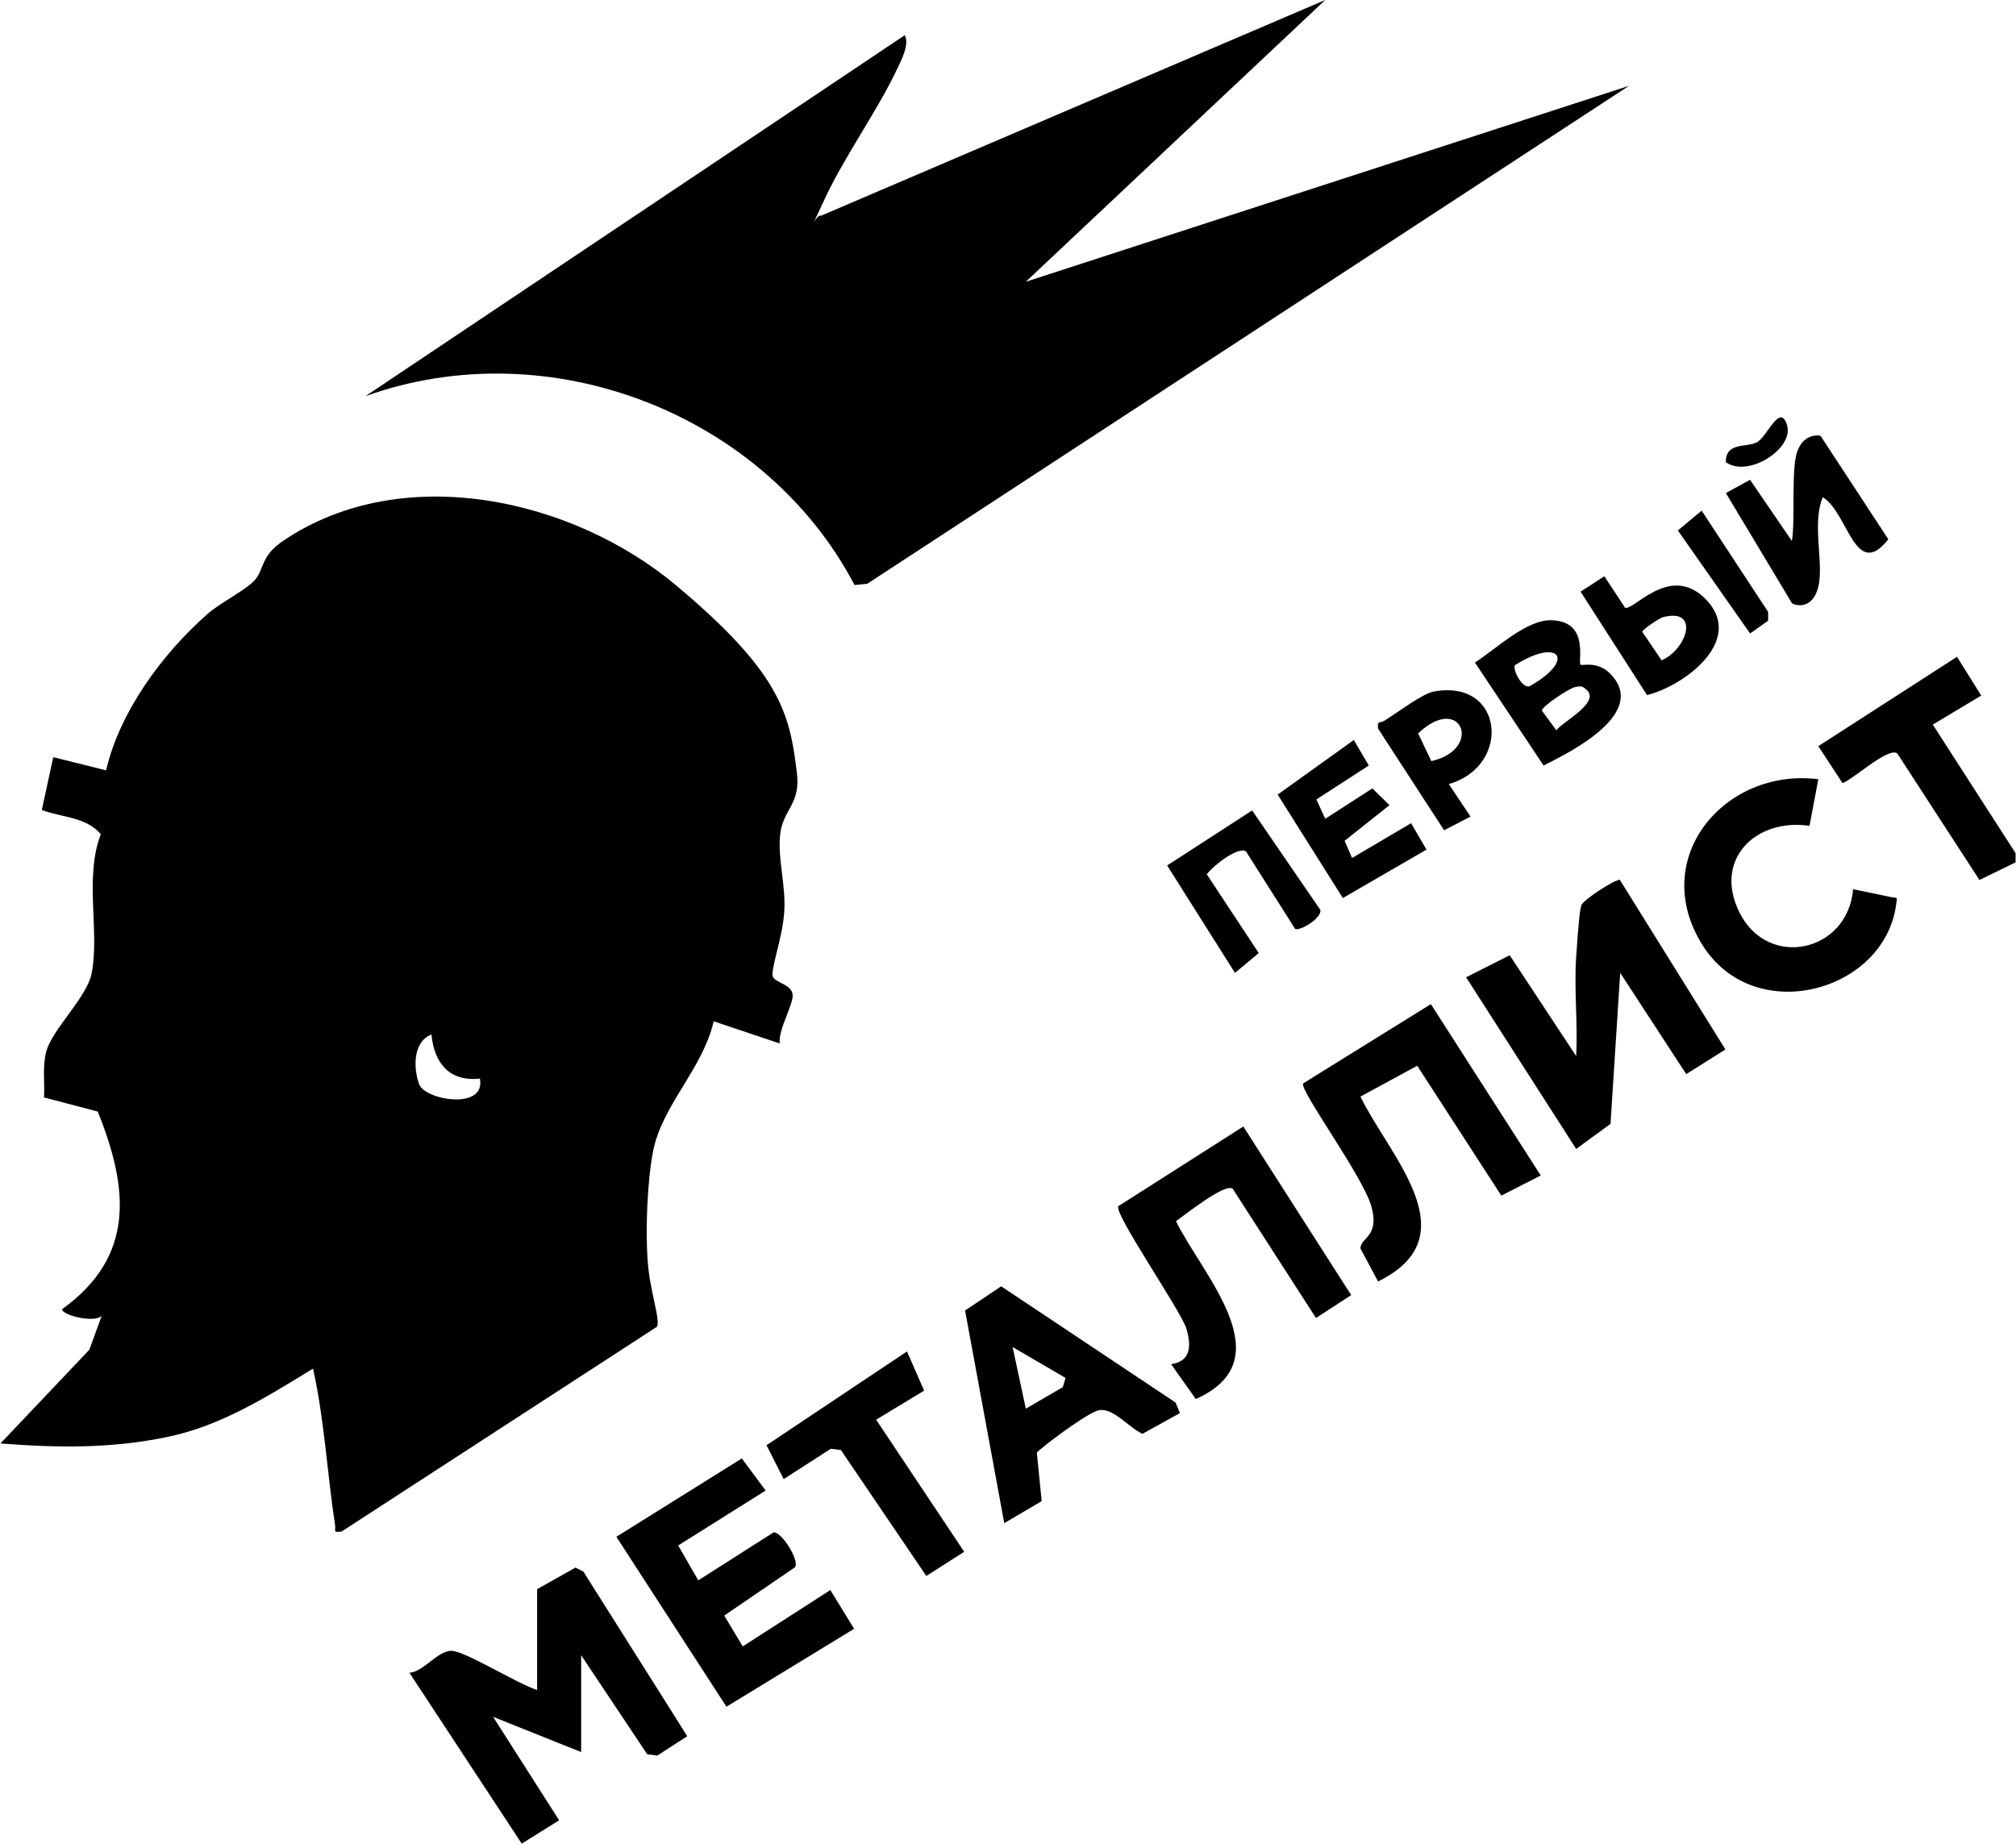<?xml version="1.0" encoding="UTF-8"?>
<svg id="_Слой_1" xmlns="http://www.w3.org/2000/svg" version="1.1" xmlns:xlink="http://www.w3.org/1999/xlink" viewBox="0 0 457.9 418.8">
  <!-- Generator: Adobe Illustrator 29.3.1, SVG Export Plug-In . SVG Version: 2.1.0 Build 151)  -->
  <path d="M177,237l-14.9-5c-2.5,10.9-11.8,19.1-13.8,29.7-1.3,6.9-1.7,17.7-1.2,24.7s3,13.6,2.1,15l-71.6,46.5c-2.1.3-1.3-.2-1.5-1.5-1.8-11.8-2.4-23.8-5-35.5-10.3,6.3-20.9,13-33,15.5-12.8,2.7-25.1,2.5-38,1.5l20.2-21.3,2.8-7.7c-1.6,1.7-9-.1-9-1.5,16.7-12,15.1-27.5,8.1-44.9l-12.2-3.2c.2-3.5-.4-7,.5-10.4,1.3-5,9.2-12.3,10.3-17.7,1.9-9.4-1.7-21.9,2.1-31.7-3.4-4-9-3.8-13.4-5.5l2.6-12,12,3c3.1-13.4,12.8-26.5,23-35.5,2.9-2.6,9.1-5.6,11-8s1.2-5.3,6.3-8.7c27-18.2,65.6-9.6,89.2,10.2s25.8,29,27.4,42.6c.9,7.1-3.2,8.3-3.8,14s1.4,11.7.9,17.9-3.3,13.2-2.5,14.5,3.9,1.6,4.4,3.7-3.3,8.1-2.9,11.3ZM109,245c-6.9.8-10.4-3.5-11-10-4.3,1.7-4.1,7.7-2.8,11.3s15.2,6,13.8-1.3Z"/>
  <path d="M301,0l-68,64,137-44.5-173,113.1-2.9.3c-20.5-39-69.4-57.9-111.1-42.9L205.5,8c1.1,2-.7,5.5-1.6,7.4-4.9,10.4-12.2,20.1-17.1,30.9s-1.7,2.1-.3,2.7L301,0Z"/>
  <path d="M122,361l8.7-4.9,1.8.9,23.6,37.4-6.8,4.4-2.3-.3-15-22.5v22l-20-8,15,23.5-8.5,5.3-25.5-38.8c3.3-.3,6.4-5,9.5-5s14.8,7.4,19.5,8.9v-23Z"/>
  <path d="M368,200l23.9,38.4-8.9,5.6-15-23-2.2,34.3-7.8,5.7-25-39,9.9-5,15.1,22.9c.4-7.5-.5-15.1,0-22.5s.8-10.6,1.2-11.8,8.1-6.2,8.8-5.7Z"/>
  <path d="M154,351l4.6,8,17.1-10.9c1.8-.2,5.9,6.3,4.9,7.9l-16.1,11,4.2,7,19.9-12.8,5.4,8.8-29,17.7-25-38.6,28.5-17.8,5.4,7.3-19.9,12.5Z"/>
  <path d="M279.9,270c-1.8-1.2-10.9,6.1-12.8,7.4,6.1,12.4,24.6,31.5,4.5,40.4l-5.6-7.9c4.5-.7,4.6-4.1,3.5-8s-16.6-26.3-15.5-27.9l28.4-18.1,24.5,38.3-8,5.2-19-29.5Z"/>
  <path d="M350,267l-9,4.6-19.1-29.5-12.9,7c6.6,13.6,25,31.7,4,42l-4-7.5c0-2.5,4.4-2.6,2.5-9.5s-16.5-26.6-15.5-28l29-18,25,39Z"/>
  <path d="M268,321l-8.5,4.7c-3.1-1.3-7-6.5-10.4-5.2s-13.2,8.8-13.6,9.5l1.1,11-8.5,5-8.9-48.3,8.2-5.5,39.6,26.4,1,2.4ZM242,313l-12-7,3,14,8.4-4.9.6-2Z"/>
  <path d="M413,177l-2,10.6c-12.3-1.8-21.9,7.7-15.9,19.7,6.5,13,24.6,9,25.8-5.3l8.7,1.8c1.7.2,1.2.2,1.1,1.5-2.5,20-32.2,28.2-44,9.4-12.4-19.7,5-40.3,26.2-37.7Z"/>
  <path d="M450,158l-11,6.6,18.8,29.2v2.1c0,0-8.2,4-8.2,4l-18.7-28.8c-2.2-1.3-9.8,5.8-12.4,6.8l-5.5-8.4,31.5-20.3,5.5,8.8Z"/>
  <polygon points="206 307 209.9 315.9 199 322.5 219 352.5 210.4 358 191 329.4 188.7 329.1 178 336 174.1 328.3 206 307"/>
  <path d="M359,151c.3.3,3.7-.9,6.6,1.9,9,8.9-8.4,17.7-15,21l-15.6-23.4c4.6-2.9,11.8-9.9,17.5-9.6,8.6.3,5.8,9.4,6.5,10.1ZM344.1,151.1c-.6.8,1.5,5.3,3.3,4.8,10.7-6,6.8-11.2-3.3-4.8ZM357.7,156.1c-1.2.2-7.4,4.3-7.5,5.3l3.3,4.5c1.4-2,10.7-6.6,6.5-9.5-.7-.7-1.5-.5-2.3-.3Z"/>
  <path d="M414,113c-2.5,5.9.3,15-1,20.3s-5.3,4.3-6,3.7l-15-25,5.5-3,9.5,13.9c.8-4.8-.2-16.4,1.2-20.3s4.4-3.8,5.3-3.6l15.4,23.5c-7.5,9.5-9.1-5.9-14.8-9.5Z"/>
  <path d="M294.1,210.9l-11.1-17.5c-1.9-1.2-7.7,3.5-8.9,5.2l11.8,17.9-5.4,4.5-15.4-24.4,19.3-12.5,15.5,22.6c.3,2-4.8,4.9-5.8,4.3Z"/>
  <polygon points="310.9 173.9 299 181.6 301 186 311.7 179.1 315.6 182.9 305.4 191 307.1 194.9 320.5 187 324 193 305 204 290.2 180.5 307.5 168.1 310.9 173.9"/>
  <path d="M329,178l5,7.5-6,3.1-15-23.1c-.2-1.9.4-1.2,1.3-1.7,2.8-1.7,8.7-6.2,11.3-6.7,16-3,17.8,16.9,3.5,21ZM325.1,172.9c11.9-2.7,6.8-15.6-3-6.3l3,6.3Z"/>
  <path d="M369,138c1.7,1.2,9.8-9.8,17.9-2.4,10,9.3-3.8,20-12.8,22.3l-15.1-23.5,5.4-3.5,4.6,7ZM377.7,140.2c-.8.2-4.6,2.8-4.7,3.3l4.4,6.5c5.8-2.5,8.8-12,.3-9.8Z"/>
  <polygon points="386.5 116 401.6 139 401.6 141 397.5 143.9 381.1 120.5 386.5 116"/>
  <path d="M392,105c-.1-4.6,4.6-3.3,7-4.5s5.3-9.2,6.9-3.9-8.8,12-13.9,8.4Z"/>
</svg>